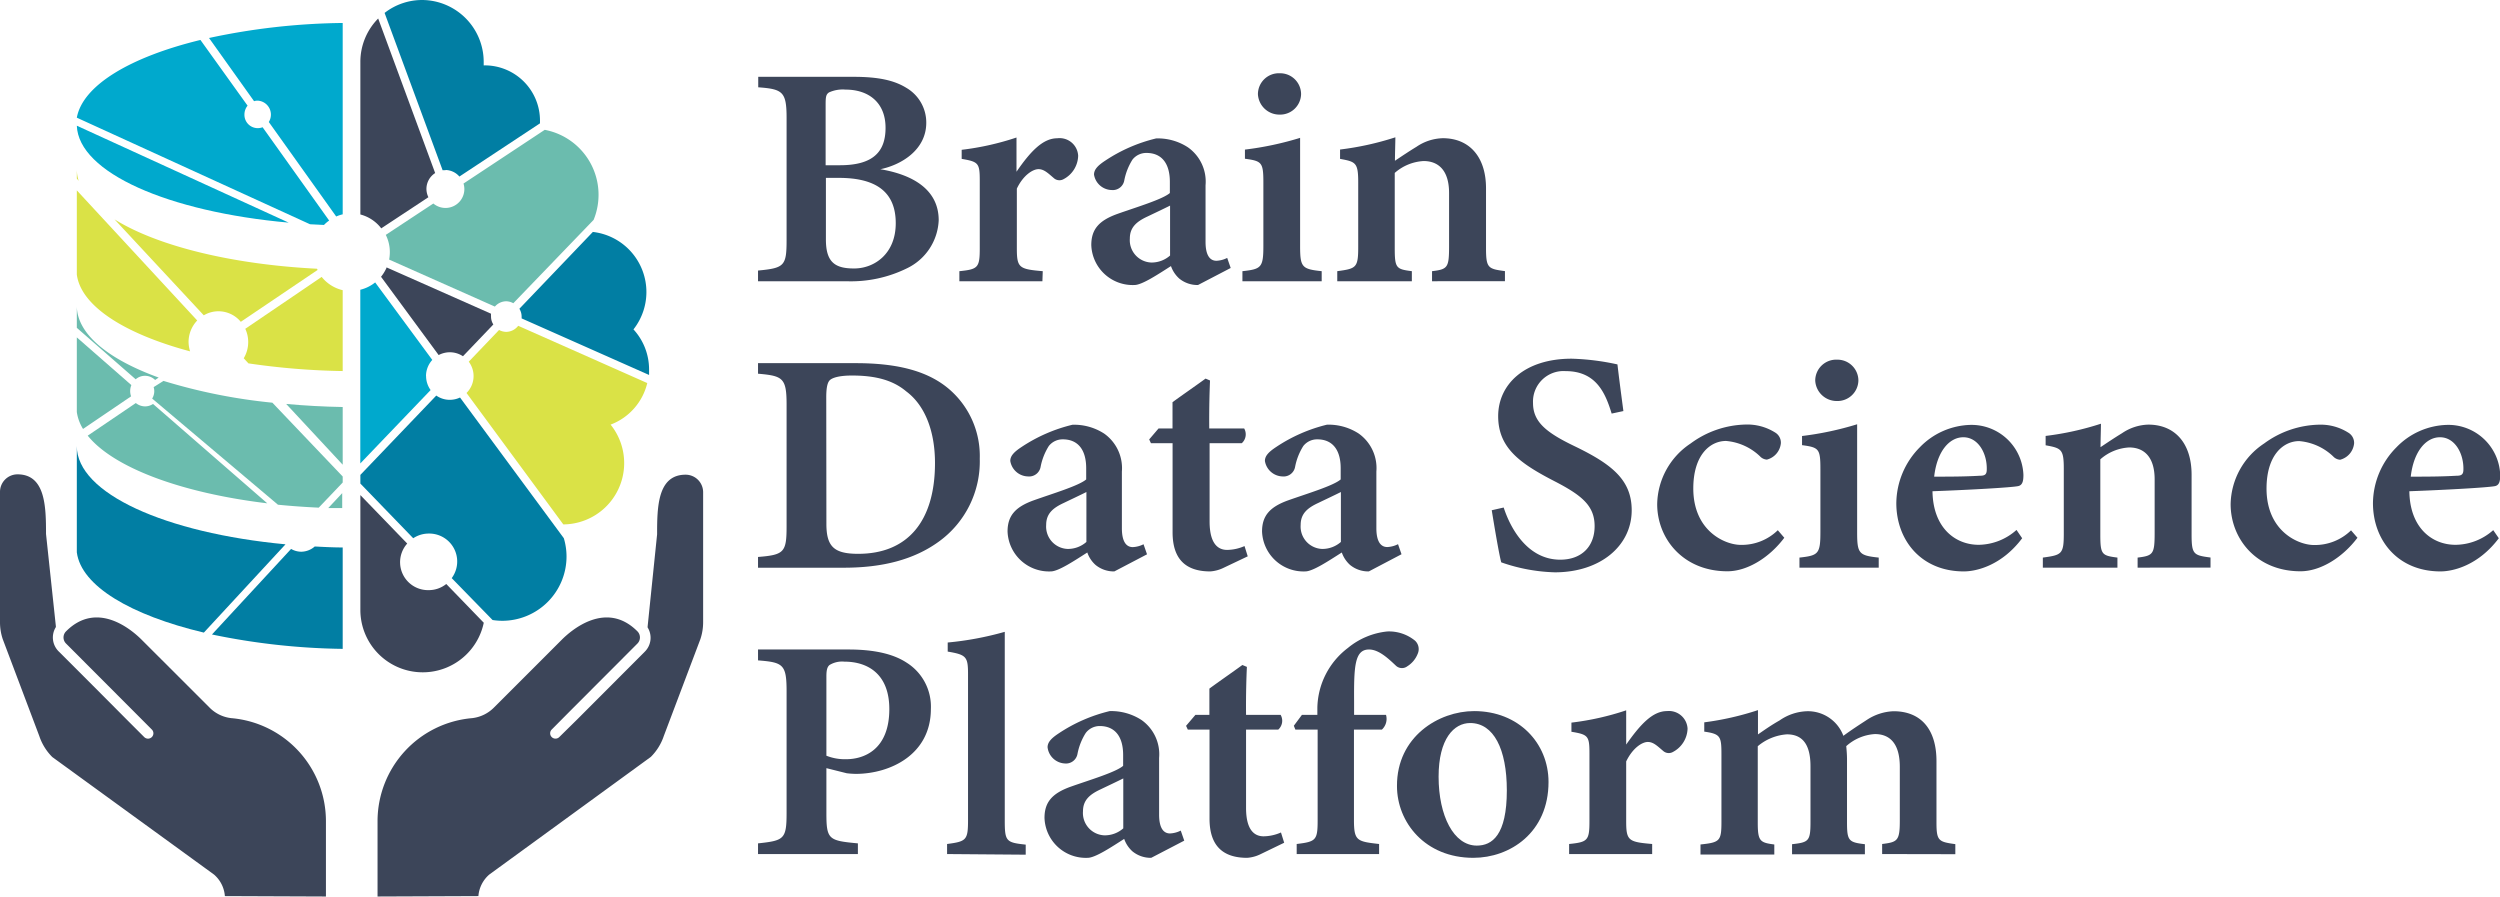 <svg xmlns="http://www.w3.org/2000/svg" viewBox="0 0 357.97 128.37"><defs><style>.cls-1{fill:#00a9cd;}.cls-2{fill:#6bbcae;}.cls-3{fill:#3c4559;}.cls-4{fill:#017ea3;}.cls-5{fill:#dae246;}</style></defs><g id="Layer_2" data-name="Layer 2"><g id="Layer_1-2" data-name="Layer 1"><path class="cls-1" d="M61,53.85a3.4,3.4,0,0,1,.9-2.31l-8.18-11.1a5.46,5.46,0,0,1-2.13,1.05V66.36L61.66,55.85a3.41,3.41,0,0,1-.65-2Z"/><path class="cls-2" d="M66.49,27.06a2.7,2.7,0,0,1-4.44,2.08l-6.81,4.49a5.54,5.54,0,0,1,.58,2.47,6.26,6.26,0,0,1-.1,1.07L70.86,43.9a2.17,2.17,0,0,1,1.64-.76,2.19,2.19,0,0,1,1,.28L85,31.48a9.47,9.47,0,0,0-7-12.89L66.37,26.28a2.89,2.89,0,0,1,.12.78Z"/><path class="cls-3" d="M55.38,38.27a5.86,5.86,0,0,1-.82,1.36l8.25,11.21a3.45,3.45,0,0,1,1.6-.4,3.39,3.39,0,0,1,1.88.57l4.35-4.55a2.08,2.08,0,0,1-.33-1.13,2.71,2.71,0,0,1,0-.41l-15-6.65Z"/><path class="cls-4" d="M63.78,24.34a2.7,2.7,0,0,1,2,.94l11.54-7.62c0-.13,0-.26,0-.38a7.91,7.91,0,0,0-7.92-7.92h-.14c0-.17,0-.33,0-.5A8.87,8.87,0,0,0,60.47,0a8.75,8.75,0,0,0-5.4,1.85l8.31,22.53a2.58,2.58,0,0,1,.4,0Z"/><path class="cls-3" d="M54.63,32.67l6.71-4.43a2.77,2.77,0,0,1-.28-1.18,2.7,2.7,0,0,1,1.25-2.28L54.15,2.65A8.83,8.83,0,0,0,51.6,8.87V30.71a5.51,5.51,0,0,1,3,2Z"/><path class="cls-5" d="M80.66,75.09,66.8,56.27a3.41,3.41,0,0,0,.32-4.48l4.34-4.54a2.26,2.26,0,0,0,1,.27,2.2,2.2,0,0,0,1.74-.87l18.48,8.2a8.46,8.46,0,0,1-5.25,5.95,8.78,8.78,0,0,1-6.81,14.29"/><path class="cls-3" d="M61.38,84.5a4,4,0,0,1-3.07-6.67L51.6,70.89V87.36a8.93,8.93,0,0,0,17.67,1.81L63.9,83.62a4,4,0,0,1-2.52.88Z"/><path class="cls-4" d="M90.71,47.16a8.66,8.66,0,0,0-5.82-13.95l-10.52,11a2.15,2.15,0,0,1,.32,1.12,2.3,2.3,0,0,1,0,.26l18.25,8.1c0-.27,0-.53,0-.8a8.48,8.48,0,0,0-2.24-5.73Z"/><path class="cls-4" d="M65.87,56.92a3.43,3.43,0,0,1-1.46.33,3.34,3.34,0,0,1-1.94-.61L51.6,68v1.24l7.57,7.83a4,4,0,0,1,2.21-.67,4,4,0,0,1,3.3,6.38l5.85,6a9,9,0,0,0,1.38.11,9.21,9.21,0,0,0,9.21-9.21,9.08,9.08,0,0,0-.39-2.62L65.87,56.92Z"/><path class="cls-3" d="M46.65,128.37l-14.45-.06a4.51,4.51,0,0,0-1.53-3.06l-.09-.07L7.49,108.4a7.67,7.67,0,0,1-1.86-3L.39,91.51A7.62,7.62,0,0,1,0,89.09V70.43a2.51,2.51,0,0,1,2.5-2.51c4,0,4.09,4.6,4.09,8.54L8,89.68l0,.11a2.8,2.8,0,0,0,.38,3.46c2.89,2.88,7,7,9.68,9.7l2.59,2.59a.77.77,0,0,0,1.09,0,.76.76,0,0,0,0-1.08l-2.59-2.6-9.68-9.7a1.23,1.23,0,0,1,0-1.77c4.45-4.46,9.42-.19,10.83,1.23l9.66,9.65a5.18,5.18,0,0,0,3.17,1.56,14.81,14.81,0,0,1,13.54,14.84v10.7Z"/><path class="cls-3" d="M54.06,117.67a14.81,14.81,0,0,1,13.53-14.84,5.23,5.23,0,0,0,3.18-1.56l9.65-9.65c1.41-1.42,6.38-5.69,10.84-1.23a1.24,1.24,0,0,1,0,1.77l-9.68,9.7L79,104.46a.76.76,0,0,0,1.08,1.08L82.66,103l9.68-9.7a2.8,2.8,0,0,0,.39-3.46l0-.11,1.36-13.22c0-3.94.07-8.54,4.09-8.54a2.51,2.51,0,0,1,2.5,2.51V89.09a7.62,7.62,0,0,1-.39,2.42l-5.24,13.87a7.67,7.67,0,0,1-1.86,3L70.12,125.18l-.09.07a4.55,4.55,0,0,0-1.53,3.06l-14.44.06v-10.7Z"/><path class="cls-5" d="M29.18,45.15a4.09,4.09,0,0,1,2.1-.58,4.16,4.16,0,0,1,3.2,1.51l11-7.43a1.4,1.4,0,0,1-.09-.17C33,37.85,22.44,35.17,16.4,31.41Z"/><path class="cls-5" d="M27.22,50.31A4.8,4.8,0,0,1,27,49a4.47,4.47,0,0,1,1.24-3.11L11,27.26V39.31h0C11.59,43.83,17.84,47.8,27.22,50.31Z"/><path class="cls-5" d="M46.06,39.65,35.12,47.08a4.44,4.44,0,0,1,.42,1.9,4.51,4.51,0,0,1-.64,2.32l.67.73a102.75,102.75,0,0,0,13.5,1.1V41.55A5.42,5.42,0,0,1,46.06,39.65Z"/><path class="cls-5" d="M11.27,25.9A5.58,5.58,0,0,1,11,24.1v1.46Z"/><path class="cls-1" d="M11,18c.25,6.72,13.09,12.33,30.34,13.88Z"/><path class="cls-1" d="M36.38,14.49a1.62,1.62,0,0,1,.49-.08,2,2,0,0,1,1.92,2,2,2,0,0,1-.3,1.06L48.14,31a5.08,5.08,0,0,1,.93-.31V3.29A95.28,95.28,0,0,0,29.93,5.44Z"/><path class="cls-1" d="M44.39,32.11l2,.1a5,5,0,0,1,.74-.63L37.6,18.22A1.91,1.91,0,0,1,35,16.39a2,2,0,0,1,.45-1.26L28.7,5.72C18.67,8.16,11.85,12.21,11,16.85Z"/><path class="cls-4" d="M40.88,77.94C23.67,76.32,11,70.64,11,63.88V79.09h0c.63,4.82,7.72,9,18.19,11.49Z"/><path class="cls-4" d="M43.15,79a2.94,2.94,0,0,1-1.47-.4L30.35,90.85a97.08,97.08,0,0,0,18.72,2.06V78.39c-1.34,0-2.67-.07-4-.14A3,3,0,0,1,43.15,79Z"/><path class="cls-2" d="M49.07,66.54V58.28c-2.78-.05-5.49-.2-8.09-.44Z"/><path class="cls-2" d="M21.91,57.84a2.05,2.05,0,0,1-1.15.35,2.11,2.11,0,0,1-1.31-.48l-6.89,4.67c3.68,4.57,13.35,8.2,25.71,9.69Z"/><path class="cls-2" d="M18.64,56a2.24,2.24,0,0,1,.17-.86L11,48.31V59h0a6.3,6.3,0,0,0,.89,2.42l6.88-4.67A2.26,2.26,0,0,1,18.64,56Z"/><path class="cls-2" d="M19.43,54.31a2,2,0,0,1,1.33-.5,2.06,2.06,0,0,1,1.45.6l.51-.35C15.46,51.43,11,47.8,11,43.78v3.16Z"/><path class="cls-2" d="M39.8,72.27q2.85.28,5.84.42l3.43-3.6v-.86L39,57.66a79.77,79.77,0,0,1-15.59-3.12L22,55.43a2.12,2.12,0,0,1,.09.57,2.05,2.05,0,0,1-.3,1.07Z"/><path class="cls-2" d="M47,72.75l2,0V70.61Z"/><path class="cls-3" d="M126.05,24.23c4.8.81,8.36,3,8.36,7.31a8,8,0,0,1-4.55,6.88,18.16,18.16,0,0,1-8.68,1.85H108.54V38.74c3.76-.36,4.09-.65,4.09-4.35V16.9c0-3.77-.55-4.14-4.06-4.4V11h13.64c3.57,0,5.82.5,7.57,1.58a5.74,5.74,0,0,1,2.85,5C132.63,21.49,129,23.63,126.05,24.23Zm-5.79-.57c4.72,0,6.54-1.89,6.54-5.36,0-3.65-2.46-5.47-5.73-5.47a4.74,4.74,0,0,0-2.36.4c-.47.3-.49.73-.49,1.85v8.58Zm-2,10.64c0,3.24,1.29,4.17,4.12,4.14s5.88-2.1,5.88-6.48-2.69-6.49-8.14-6.49h-1.86Z"/><path class="cls-3" d="M149.26,40.27H137.37V38.83c2.67-.27,2.92-.5,2.92-3.28V25.86c0-2.51-.19-2.7-2.59-3.11v-1.3a39.11,39.11,0,0,0,7.85-1.76v4.9c1.95-2.84,3.75-4.79,5.83-4.79a2.66,2.66,0,0,1,3,2.51,3.9,3.9,0,0,1-2.12,3.36,1.2,1.2,0,0,1-1.38-.18c-.77-.65-1.37-1.27-2.18-1.27s-2.19.87-3.1,2.79v8.53c0,2.79.29,3,3.71,3.29Z"/><path class="cls-3" d="M171.54,40.81a4.11,4.11,0,0,1-2.68-.92,4.26,4.26,0,0,1-1.19-1.79c-1.83,1.16-4.14,2.71-5.23,2.71a5.93,5.93,0,0,1-6.18-5.72c0-2.33,1.18-3.53,3.71-4.45,2.82-1,6.48-2.09,7.54-3v-1.6c0-2.64-1.17-4.14-3.35-4.14a2.51,2.51,0,0,0-2,.95,8.63,8.63,0,0,0-1.18,3,1.67,1.67,0,0,1-1.8,1.36A2.62,2.62,0,0,1,156.65,25c0-.75.58-1.32,1.61-2a22.71,22.71,0,0,1,7.29-3.18,7.9,7.9,0,0,1,4.54,1.27,6,6,0,0,1,2.53,5.44v8.11c0,2.13.77,2.7,1.56,2.7a3.77,3.77,0,0,0,1.54-.41l.5,1.44Zm-4-11.37c-.91.46-2.25,1.09-3.25,1.57-1.57.73-2.51,1.56-2.51,3.14a3.2,3.2,0,0,0,3.06,3.44,4,4,0,0,0,2.7-1Z"/><path class="cls-3" d="M177.9,40.27V38.83c2.7-.3,3-.5,3-3.65v-9c0-2.94-.21-3.12-2.64-3.45V21.42a45.15,45.15,0,0,0,7.9-1.68V35.18c0,3.07.23,3.35,3.09,3.65v1.44Zm5.31-23.86a3.08,3.08,0,0,1-3.09-2.92,3,3,0,0,1,3.13-3,3,3,0,0,1,3.05,3A3,3,0,0,1,183.21,16.41Z"/><path class="cls-3" d="M205.05,40.27V38.83c2.25-.27,2.44-.5,2.44-3.59V27.63c0-3.19-1.49-4.57-3.65-4.57a6.81,6.81,0,0,0-4.13,1.7V35.54c0,2.87.22,3,2.45,3.29v1.44H191.48V38.83c2.69-.37,3-.47,3-3.41V26.08c0-2.79-.36-2.92-2.6-3.33V21.41a41.7,41.7,0,0,0,7.92-1.75c0,.78-.06,2.31-.06,3.36.94-.63,1.95-1.31,3.08-2a7,7,0,0,1,3.77-1.23c3.8,0,6.19,2.66,6.19,7.17v8.54c0,2.88.28,3,2.71,3.32v1.44Z"/><path class="cls-3" d="M122.54,52c6.25,0,10.6,1.23,13.59,3.92a12.61,12.61,0,0,1,4.16,9.76,14.15,14.15,0,0,1-5.9,11.9c-3.52,2.54-8,3.71-13.56,3.71H108.54V79.75c3.75-.3,4.09-.67,4.09-4.4V57.93c0-3.82-.54-4.11-4.09-4.42V52Zm-4.21,23c0,3.26,1.08,4.3,4.55,4.3,7.11,0,11-4.7,11-13,0-4.5-1.4-8.24-4.12-10.26-2-1.69-4.6-2.27-7.76-2.27-1.88,0-2.79.33-3.14.63s-.55,1-.55,2.49Z"/><path class="cls-3" d="M159.56,81.82a4.11,4.11,0,0,1-2.68-.92,4.17,4.17,0,0,1-1.19-1.79c-1.83,1.16-4.14,2.71-5.23,2.71a5.94,5.94,0,0,1-6.19-5.72c0-2.32,1.19-3.53,3.72-4.45,2.81-1,6.47-2.09,7.54-3v-1.6c0-2.64-1.17-4.14-3.35-4.14a2.51,2.51,0,0,0-2,.95,8.63,8.63,0,0,0-1.18,3,1.67,1.67,0,0,1-1.8,1.36A2.63,2.63,0,0,1,144.66,66c0-.75.59-1.32,1.62-2a22.75,22.75,0,0,1,7.28-3.18,7.91,7.91,0,0,1,4.55,1.27,6.06,6.06,0,0,1,2.53,5.44v8.11c0,2.13.77,2.7,1.56,2.7a3.77,3.77,0,0,0,1.54-.41l.5,1.44Zm-4-11.37c-.91.46-2.26,1.09-3.25,1.57-1.58.73-2.51,1.56-2.51,3.14a3.2,3.2,0,0,0,3.06,3.44,4,4,0,0,0,2.7-1Z"/><path class="cls-3" d="M175.23,81.29a5.13,5.13,0,0,1-1.94.53c-3.42,0-5.39-1.67-5.39-5.6V63.46h-3.1l-.25-.54,1.34-1.57h2V57.59c1.36-1,3.34-2.36,4.73-3.38l.64.27c-.06,1.45-.14,3.92-.11,6.87h5a1.7,1.7,0,0,1-.34,2.11h-4.61V74.67c0,3.57,1.51,4.07,2.52,4.07a6.34,6.34,0,0,0,2.48-.55l.46,1.47Z"/><path class="cls-3" d="M196,81.82a4.11,4.11,0,0,1-2.68-.92,4.26,4.26,0,0,1-1.19-1.79c-1.83,1.16-4.14,2.71-5.23,2.71a5.94,5.94,0,0,1-6.19-5.72c0-2.32,1.19-3.53,3.72-4.45,2.82-1,6.48-2.09,7.54-3v-1.6c0-2.64-1.17-4.14-3.35-4.14a2.51,2.51,0,0,0-2,.95,8.63,8.63,0,0,0-1.18,3,1.67,1.67,0,0,1-1.8,1.36A2.63,2.63,0,0,1,181.12,66c0-.75.59-1.32,1.62-2A22.75,22.75,0,0,1,190,60.81a7.91,7.91,0,0,1,4.55,1.27,6.06,6.06,0,0,1,2.53,5.44v8.11c0,2.13.77,2.7,1.56,2.7a3.77,3.77,0,0,0,1.54-.41l.5,1.44Zm-4-11.37c-.91.46-2.26,1.09-3.25,1.57-1.58.73-2.51,1.56-2.51,3.14a3.2,3.2,0,0,0,3.06,3.44,4,4,0,0,0,2.7-1Z"/><path class="cls-3" d="M230.77,59.22c-.89-2.92-2.21-6.08-6.59-6.08a4.37,4.37,0,0,0-4.67,4.56c0,2.7,1.86,4.22,5.93,6.18,5.26,2.54,8.2,4.78,8.2,9.18,0,5.11-4.51,8.89-11,8.89a25.14,25.14,0,0,1-7.68-1.43c-.31-1.11-1-5.23-1.36-7.46l1.71-.39c.94,2.91,3.38,7.47,8.1,7.47,3.06,0,4.92-1.9,4.92-4.8s-1.78-4.4-5.81-6.47c-4.92-2.54-8-4.76-8-9.28s3.74-8.23,10.52-8.23a34.71,34.71,0,0,1,6.56.82c.19,1.66.47,3.81.85,6.68Z"/><path class="cls-3" d="M255.49,77c-2.13,2.84-5.29,4.8-8.15,4.8-6.33,0-10.05-4.67-10.05-9.61a10.62,10.62,0,0,1,4.79-8.69,13.74,13.74,0,0,1,7.84-2.71,7.48,7.48,0,0,1,4.24,1.13,1.69,1.69,0,0,1,.84,1.54,2.69,2.69,0,0,1-2,2.35,1.47,1.47,0,0,1-1-.48,8,8,0,0,0-4.85-2.19c-2.29,0-4.69,2-4.69,6.8,0,6.09,4.53,8.08,6.8,8.08a7.38,7.38,0,0,0,5.3-2.1Z"/><path class="cls-3" d="M257.66,81.28V79.84c2.69-.3,3-.5,3-3.65v-9c0-2.94-.2-3.12-2.63-3.45V62.43a44.84,44.84,0,0,0,7.89-1.68V76.19c0,3.07.24,3.35,3.09,3.65v1.44ZM263,57.42a3.08,3.08,0,0,1-3.08-2.92,3,3,0,0,1,3.13-3,3,3,0,0,1,3.05,3A3,3,0,0,1,263,57.42Z"/><path class="cls-3" d="M289.55,77.07c-2.92,3.89-6.53,4.75-8.35,4.75-6.12,0-9.67-4.48-9.67-9.78a11.51,11.51,0,0,1,3.37-8,10.44,10.44,0,0,1,7.24-3.2A7.44,7.44,0,0,1,289.73,68c0,.81-.1,1.45-.73,1.6-.91.21-7.35.56-12.29.74.07,5.22,3.24,7.67,6.62,7.67a8.27,8.27,0,0,0,5.41-2.13Zm-8.42-14.46c-2,0-3.77,2-4.18,5.64,2.18,0,4.27,0,6.53-.13.73,0,1-.17,1-.9C284.54,64.92,283.25,62.61,281.13,62.61Z"/><path class="cls-3" d="M306.08,81.28V79.84c2.25-.27,2.44-.5,2.44-3.59V68.64c0-3.18-1.49-4.57-3.65-4.57a6.79,6.79,0,0,0-4.13,1.7V76.55c0,2.87.22,3,2.45,3.29v1.44H292.51V79.84c2.69-.37,3-.47,3-3.41V67.09c0-2.78-.36-2.92-2.6-3.33V62.42a41.88,41.88,0,0,0,7.92-1.75c0,.78-.06,2.31-.06,3.36.94-.63,1.95-1.31,3.08-2a7,7,0,0,1,3.76-1.23c3.81,0,6.2,2.66,6.2,7.18v8.53c0,2.89.28,3,2.71,3.32v1.44Z"/><path class="cls-3" d="M337.56,77c-2.14,2.84-5.3,4.8-8.16,4.8-6.33,0-10-4.67-10-9.61a10.63,10.63,0,0,1,4.8-8.69A13.74,13.74,0,0,1,332,60.81a7.42,7.42,0,0,1,4.23,1.13,1.7,1.7,0,0,1,.85,1.54,2.69,2.69,0,0,1-2,2.35,1.47,1.47,0,0,1-1-.48,8,8,0,0,0-4.86-2.19c-2.28,0-4.68,2-4.68,6.8,0,6.09,4.53,8.08,6.8,8.08a7.4,7.4,0,0,0,5.3-2.1Z"/><path class="cls-3" d="M357.8,77.07c-2.93,3.89-6.53,4.75-8.35,4.75-6.12,0-9.67-4.48-9.67-9.78a11.46,11.46,0,0,1,3.37-8,10.44,10.44,0,0,1,7.24-3.2A7.43,7.43,0,0,1,358,68c0,.81-.09,1.45-.72,1.6-.92.21-7.35.56-12.29.74.07,5.22,3.23,7.67,6.61,7.67A8.23,8.23,0,0,0,357,75.91Zm-8.42-14.46c-2,0-3.77,2-4.19,5.64,2.19,0,4.28,0,6.54-.13.72,0,1-.17,1-.9C352.78,64.92,351.5,62.61,349.38,62.61Z"/><path class="cls-3" d="M121.5,93c3.6,0,6.38.61,8.31,1.88a7.43,7.43,0,0,1,3.48,6.63c0,6.55-5.83,9.27-10.68,9.3a12.21,12.21,0,0,1-1.37-.09l-2.91-.73v6.45c0,3.78.33,3.93,4.51,4.32v1.53h-14.3v-1.53c3.72-.4,4.09-.59,4.09-4.35V99c0-3.87-.49-4.16-4.09-4.44V93Zm-3.17,15.21a7.16,7.16,0,0,0,2.83.5c2.51,0,6.18-1.33,6.18-7.18,0-5-3.06-6.79-6.44-6.79a3.46,3.46,0,0,0-2.12.48c-.34.28-.45.77-.45,1.63Z"/><path class="cls-3" d="M135.61,122.29v-1.44c2.8-.36,3-.58,3-3.47V96.5c0-2.48-.26-2.75-2.91-3.2V92a45.08,45.08,0,0,0,8.17-1.53v27c0,3,.19,3.17,3,3.47v1.44Z"/><path class="cls-3" d="M164.84,122.83a4.13,4.13,0,0,1-2.68-.92,4.26,4.26,0,0,1-1.19-1.79c-1.82,1.16-4.14,2.71-5.23,2.71a5.92,5.92,0,0,1-6.18-5.72c0-2.32,1.18-3.53,3.71-4.45,2.82-1,6.48-2.08,7.55-3V108.1c0-2.64-1.18-4.14-3.36-4.14a2.51,2.51,0,0,0-2,1,8.63,8.63,0,0,0-1.18,3,1.67,1.67,0,0,1-1.8,1.36A2.62,2.62,0,0,1,150,107c0-.75.58-1.32,1.61-2a22.71,22.71,0,0,1,7.29-3.18,8,8,0,0,1,4.54,1.27,6,6,0,0,1,2.53,5.44v8.11c0,2.13.77,2.7,1.56,2.7a3.77,3.77,0,0,0,1.54-.41l.5,1.44Zm-4-11.37c-.92.46-2.26,1.09-3.26,1.57-1.57.73-2.51,1.56-2.51,3.14a3.2,3.2,0,0,0,3.06,3.44,4,4,0,0,0,2.71-1Z"/><path class="cls-3" d="M180.51,122.3a5.13,5.13,0,0,1-1.94.53c-3.41,0-5.38-1.67-5.38-5.6V104.47h-3.11l-.25-.54,1.34-1.57h2V98.6c1.35-1,3.33-2.36,4.72-3.38l.65.27c-.07,1.45-.15,3.92-.12,6.87h4.95a1.69,1.69,0,0,1-.34,2.11h-4.61v11.21c0,3.57,1.51,4.07,2.53,4.07a6.33,6.33,0,0,0,2.47-.55l.46,1.47Z"/><path class="cls-3" d="M188.63,102.36v-1A11,11,0,0,1,193,92.78a10.52,10.52,0,0,1,5.62-2.36,5.89,5.89,0,0,1,4,1.32,1.65,1.65,0,0,1,.38,1.87,3.7,3.7,0,0,1-1.5,1.8,1.26,1.26,0,0,1-1.62-.09c-1.06-1-2.44-2.32-3.85-2.32-2.05,0-2.17,2.38-2.14,7.36v2h4.57a2.09,2.09,0,0,1-.59,2.11h-4v12.91c0,3,.4,3.11,3.6,3.47v1.44H185.67v-1.44c2.76-.33,3-.54,3-3.38v-13h-3.19l-.22-.55,1.16-1.56Z"/><path class="cls-3" d="M211.08,101.82c6.39,0,10.65,4.6,10.65,10.15,0,7.27-5.54,10.86-10.77,10.86-6.91,0-10.93-5.09-10.93-10.28C200,105.49,206,101.82,211.08,101.82Zm-.57,1.71c-2.32,0-4.52,2.25-4.52,7.68,0,5.63,2.18,9.87,5.47,9.87,2.19,0,4.3-1.48,4.3-7.91C215.76,107.25,213.87,103.53,210.51,103.53Z"/><path class="cls-3" d="M236.57,122.29H224.68v-1.44c2.66-.27,2.91-.49,2.91-3.28v-9.69c0-2.51-.19-2.7-2.58-3.1v-1.31a39,39,0,0,0,7.84-1.76v4.9c2-2.84,3.76-4.79,5.84-4.79a2.67,2.67,0,0,1,2.95,2.51,3.91,3.91,0,0,1-2.13,3.36,1.2,1.2,0,0,1-1.38-.18c-.77-.64-1.36-1.27-2.18-1.27s-2.18.87-3.1,2.79v8.53c0,2.8.3,3,3.72,3.29Z"/><path class="cls-3" d="M269.5,122.29v-1.44c2.2-.27,2.53-.45,2.53-3.34v-7.7c0-3.55-1.6-4.7-3.57-4.7a6.73,6.73,0,0,0-4.1,1.73c.05.54.11,1.17.11,1.91v9c0,2.64.24,2.86,2.56,3.13v1.44H256.6v-1.44c2.37-.27,2.64-.42,2.64-3.16v-8c0-3.25-1.24-4.57-3.38-4.57a7.24,7.24,0,0,0-4.17,1.7v10.91c0,2.68.3,2.89,2.37,3.16v1.44H243.49v-1.44c2.78-.3,3-.48,3-3.28V108.1c0-2.65-.1-3-2.46-3.34v-1.33a41.21,41.21,0,0,0,7.69-1.75v3.48c1-.69,1.92-1.34,3.09-2a7.27,7.27,0,0,1,3.91-1.32,5.42,5.42,0,0,1,5.23,3.52c1.2-.88,2.24-1.55,3.42-2.32a7.44,7.44,0,0,1,3.76-1.2c3.95,0,6.15,2.61,6.15,7.14v8.73c0,2.67.26,2.83,2.7,3.16v1.44Z"/></g></g></svg>